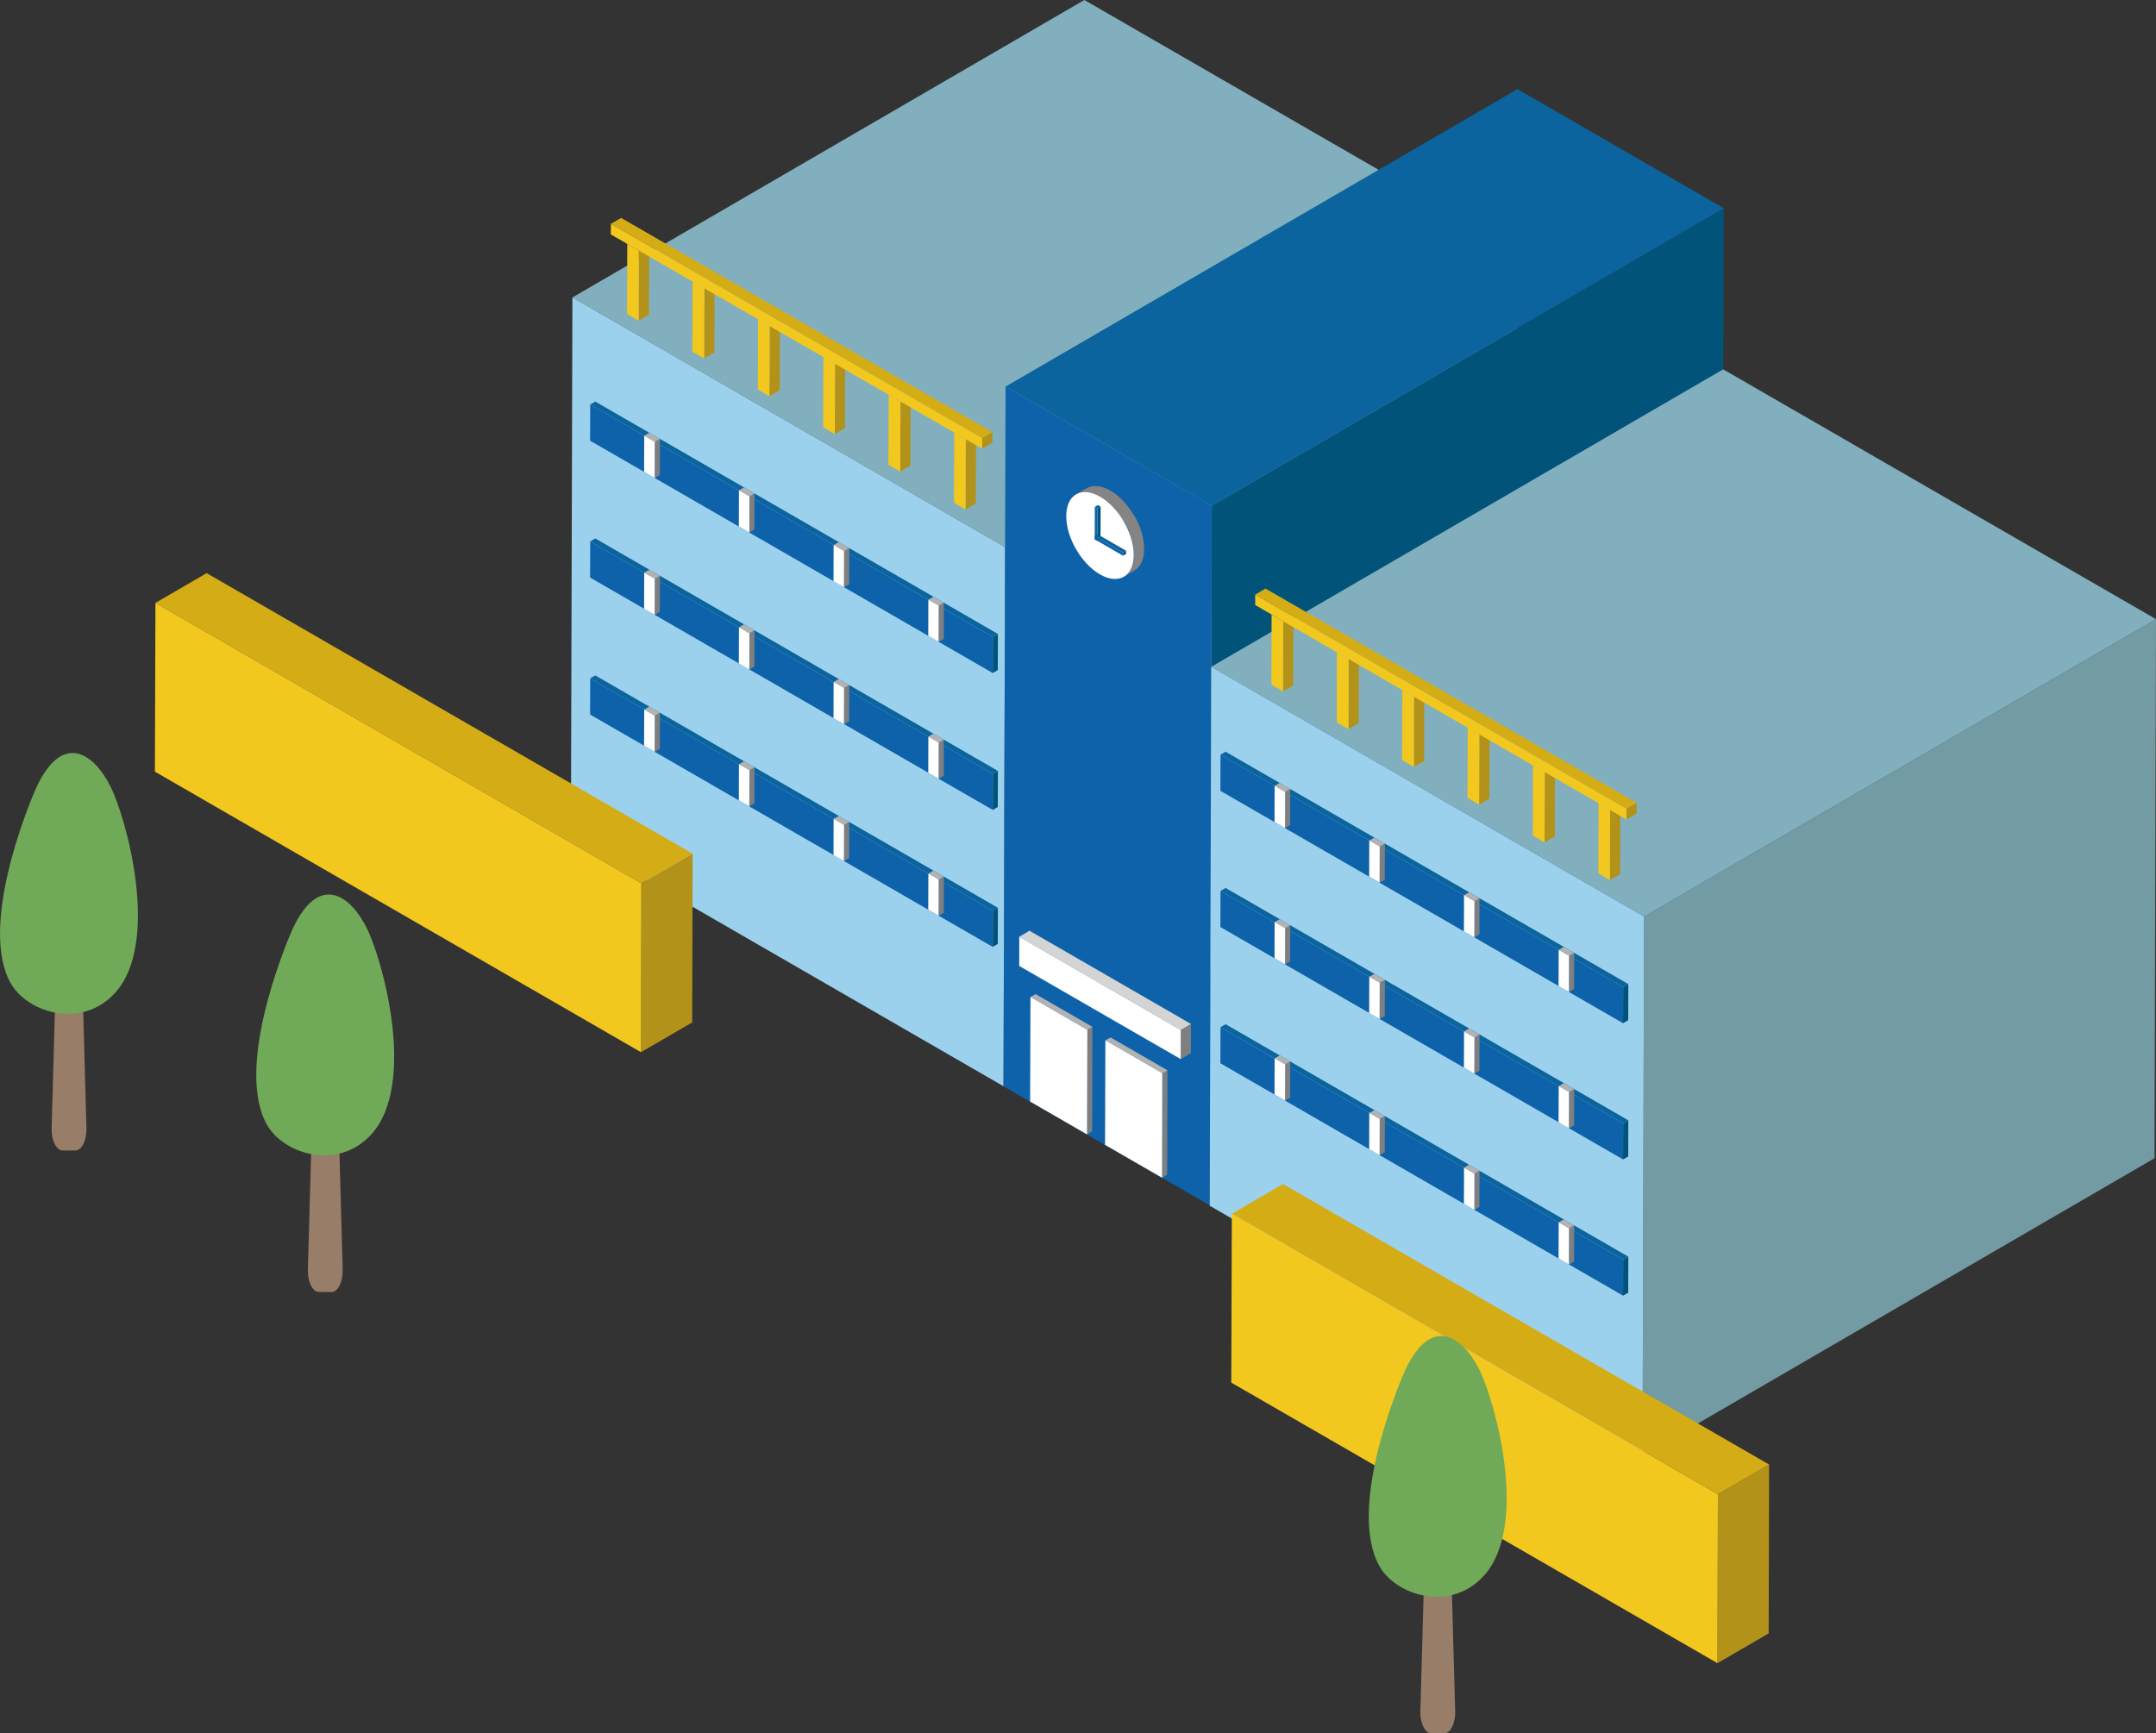 <?xml version="1.0" encoding="UTF-8"?>
<svg id="_レイヤー_2" data-name="レイヤー 2" xmlns="http://www.w3.org/2000/svg" viewBox="0 0 200 160.84">
  <rect x="0" y="0" width="200" height="160.84" fill="#333333" stroke="none"/>
  <defs>
    <style>
      .cls-1 {
        fill: #0b649d;
      }

      .cls-1, .cls-2, .cls-3, .cls-4, .cls-5, .cls-6, .cls-7, .cls-8, .cls-9, .cls-10, .cls-11, .cls-12, .cls-13, .cls-14, .cls-15, .cls-16 {
        stroke-width: 0px;
      }

      .cls-2 {
        fill: #b2b2b2;
      }

      .cls-3 {
        fill: #848484;
      }

      .cls-4 {
        fill: #9cd1ed;
      }

      .cls-17 {
        isolation: isolate;
      }

      .cls-5 {
        fill: #fff;
      }

      .cls-6 {
        fill: #d4d4d4;
      }

      .cls-7 {
        fill: #7f7f80;
      }

      .cls-8 {
        fill: #02537a;
      }

      .cls-9 {
        fill: #b39219;
      }

      .cls-10 {
        fill: #f2c81f;
      }

      .cls-11 {
        fill: #70a957;
      }

      .cls-12 {
        fill: #987d69;
      }

      .cls-13 {
        fill: #0e62a9;
      }

      .cls-14 {
        fill: #d4ac15;
      }

      .cls-15 {
        fill: #739ba4;
      }

      .cls-16 {
        fill: #81afbe;
      }
    </style>
  </defs>
  <g id="_画像" data-name="画像">
    <g>
      <g>
        <polygon class="cls-15" points="93.24 50.77 140.73 23.17 140.58 73.19 93.09 100.79 93.24 50.77"/>
        <polygon class="cls-16" points="53.1 27.6 100.59 0 140.73 23.17 93.24 50.77 53.1 27.6"/>
        <polygon class="cls-4" points="93.24 50.77 93.09 100.79 52.96 77.62 53.1 27.6 93.24 50.77"/>
        <polygon class="cls-8" points="112.41 46.92 159.9 19.32 159.71 84.24 112.22 111.84 112.41 46.92"/>
        <polygon class="cls-1" points="93.28 35.87 140.77 8.27 159.9 19.32 112.41 46.92 93.28 35.87"/>
        <polygon class="cls-13" points="112.41 46.92 112.22 111.84 93.09 100.8 93.28 35.87 112.41 46.92"/>
        <polygon class="cls-15" points="152.51 85.05 200 57.45 199.86 107.47 152.37 135.06 152.51 85.05"/>
        <polygon class="cls-16" points="112.36 61.87 159.85 34.27 200 57.45 152.51 85.05 112.36 61.87"/>
        <polygon class="cls-4" points="152.51 85.05 152.37 135.06 112.22 111.88 112.36 61.87 152.51 85.05"/>
        <path class="cls-3" d="m105.19,47.83c-.09-.15-.18-.29-.27-.44-.08-.11-.16-.23-.24-.33-.07-.09-.15-.19-.22-.28-.07-.08-.14-.16-.21-.24-.07-.07-.14-.15-.21-.22-.07-.07-.14-.13-.21-.2-.07-.06-.14-.12-.22-.18-.07-.06-.15-.12-.22-.17-.08-.06-.16-.11-.24-.16-.04-.03-.09-.05-.13-.08-.04-.02-.08-.05-.13-.07-.1-.05-.19-.1-.29-.14-.12-.05-.23-.09-.34-.12-.21-.06-.41-.09-.6-.1-.15,0-.29,0-.42.04-.16.03-.31.09-.45.17l-.95.55c.14-.08.29-.14.45-.17l-.45.17,4.42,2.51c.58.99.94,2.11.93,3.11,0,.99-.35,1.68-.91,2.01l.95-.55c.56-.33.91-1.02.91-2.01,0-1.01-.35-2.12-.93-3.11Zm-4.5-2.17c.19,0,.39.04.6.1l-.6-.1Z"/>
        <path class="cls-5" d="m102.05,46.09c1.73,1,3.13,3.42,3.12,5.41,0,1.99-1.41,2.79-3.14,1.79-1.73-1-3.13-3.42-3.12-5.41,0-1.99,1.41-2.79,3.14-1.79Z"/>
        <g class="cls-17">
          <polygon class="cls-1" points="101.55 50.05 101.83 49.88 102.09 50.03 101.81 50.19 101.55 50.05"/>
          <polygon class="cls-8" points="101.55 49.75 101.83 49.58 101.83 49.88 101.55 50.05 101.55 49.75"/>
          <polygon class="cls-1" points="101.55 49.75 101.83 49.58 102.09 49.73 101.81 49.9 101.55 49.75"/>
          <polygon class="cls-8" points="104.17 51.26 104.46 51.1 104.46 51.4 104.17 51.56 104.17 51.26"/>
          <polygon class="cls-13" points="104.17 51.26 104.17 51.56 101.81 50.19 101.55 50.05 101.55 49.75 101.81 49.9 104.17 51.26"/>
          <polygon class="cls-1" points="101.81 49.9 102.09 49.73 104.46 51.1 104.17 51.26 101.81 49.9"/>
          <polygon class="cls-1" points="101.56 47.03 101.84 46.86 102.1 47.01 101.81 47.18 101.56 47.03"/>
          <polygon class="cls-8" points="101.81 47.18 102.1 47.01 102.09 49.73 101.81 49.9 101.81 47.18"/>
          <polygon class="cls-13" points="101.81 47.18 101.81 49.9 101.55 49.75 101.55 50.05 101.81 50.19 101.55 50.05 101.56 47.03 101.81 47.18"/>
        </g>
        <polygon class="cls-9" points="59.27 23.25 60.22 22.7 60.2 29.21 59.25 29.76 59.27 23.25"/>
        <polygon class="cls-10" points="59.27 23.25 59.25 29.76 58.17 29.13 58.19 22.63 59.27 23.25"/>
        <polygon class="cls-9" points="65.34 26.76 66.29 26.2 66.27 32.71 65.32 33.26 65.34 26.76"/>
        <polygon class="cls-10" points="65.34 26.76 65.32 33.26 64.23 32.64 64.25 26.13 65.34 26.76"/>
        <polygon class="cls-9" points="71.4 30.26 72.35 29.71 72.33 36.21 71.38 36.76 71.4 30.26"/>
        <polygon class="cls-10" points="71.4 30.26 71.38 36.76 70.3 36.14 70.32 29.63 71.4 30.26"/>
        <polygon class="cls-9" points="77.46 33.76 78.41 33.2 78.39 39.71 77.44 40.26 77.46 33.76"/>
        <polygon class="cls-10" points="77.46 33.76 77.44 40.26 76.36 39.64 76.38 33.13 77.46 33.76"/>
        <polygon class="cls-9" points="83.53 37.26 84.48 36.71 84.46 43.21 83.51 43.76 83.53 37.26"/>
        <polygon class="cls-10" points="83.53 37.26 83.51 43.76 82.42 43.14 82.44 36.63 83.53 37.26"/>
        <polygon class="cls-9" points="89.59 40.76 90.54 40.21 90.52 46.71 89.57 47.27 89.59 40.76"/>
        <polygon class="cls-10" points="89.59 40.76 89.57 47.27 88.5 46.65 88.52 40.14 89.59 40.76"/>
        <polygon class="cls-14" points="56.67 20.77 57.62 20.22 92.06 40.1 91.11 40.66 56.67 20.77"/>
        <polygon class="cls-9" points="91.11 40.66 92.06 40.1 92.06 41.08 91.11 41.63 91.11 40.66"/>
        <polygon class="cls-10" points="91.11 40.66 91.11 41.63 89.59 40.76 88.52 40.14 83.53 37.26 82.44 36.63 77.46 33.76 76.38 33.13 71.4 30.26 70.32 29.63 65.34 26.76 64.25 26.13 59.27 23.25 58.19 22.63 56.66 21.75 56.67 20.77 91.11 40.66"/>
        <polygon class="cls-9" points="119.04 57.65 119.99 57.1 119.97 63.6 119.02 64.15 119.04 57.65"/>
        <polygon class="cls-10" points="119.04 57.65 119.02 64.15 117.94 63.53 117.96 57.02 119.04 57.65"/>
        <polygon class="cls-9" points="125.11 61.15 126.06 60.6 126.04 67.1 125.09 67.66 125.11 61.15"/>
        <polygon class="cls-10" points="125.11 61.15 125.09 67.66 124.01 67.03 124.02 60.53 125.11 61.15"/>
        <polygon class="cls-9" points="131.17 64.65 132.12 64.1 132.11 70.61 131.16 71.16 131.17 64.65"/>
        <polygon class="cls-10" points="131.17 64.65 131.16 71.16 130.07 70.53 130.09 64.03 131.17 64.65"/>
        <polygon class="cls-9" points="137.23 68.15 138.18 67.6 138.16 74.1 137.21 74.66 137.23 68.15"/>
        <polygon class="cls-10" points="137.23 68.15 137.21 74.66 136.13 74.03 136.15 67.52 137.23 68.15"/>
        <polygon class="cls-9" points="143.3 71.65 144.25 71.1 144.23 77.61 143.28 78.16 143.3 71.65"/>
        <polygon class="cls-10" points="143.3 71.65 143.28 78.16 142.19 77.53 142.21 71.03 143.3 71.65"/>
        <polygon class="cls-9" points="149.36 75.16 150.31 74.6 150.29 81.11 149.34 81.66 149.36 75.16"/>
        <polygon class="cls-10" points="149.36 75.16 149.34 81.66 148.27 81.04 148.29 74.53 149.36 75.16"/>
        <polygon class="cls-14" points="116.44 55.17 117.39 54.61 151.83 74.5 150.88 75.05 116.44 55.17"/>
        <polygon class="cls-9" points="150.88 75.05 151.83 74.5 151.83 75.48 150.88 76.03 150.88 75.05"/>
        <polygon class="cls-10" points="150.88 75.05 150.88 76.03 149.36 75.16 148.29 74.53 143.3 71.65 142.21 71.03 137.23 68.15 136.15 67.52 131.17 64.65 130.09 64.03 125.11 61.15 124.02 60.53 119.04 57.65 117.96 57.02 116.44 56.14 116.44 55.17 150.88 75.05"/>
        <polygon class="cls-7" points="109.53 95.57 110.48 95.01 110.47 97.72 109.53 98.27 109.53 95.57"/>
        <polygon class="cls-6" points="94.55 86.92 95.5 86.36 110.48 95.01 109.53 95.57 94.55 86.92"/>
        <polygon class="cls-5" points="109.53 95.57 109.53 98.27 94.55 89.63 94.55 86.92 109.53 95.57"/>
        <polygon class="cls-7" points="100.87 95.56 101.34 95.28 101.31 104.98 100.84 105.26 100.87 95.56"/>
        <polygon class="cls-2" points="95.59 92.51 96.07 92.24 101.34 95.28 100.87 95.56 95.59 92.51"/>
        <polygon class="cls-5" points="100.87 95.56 100.84 105.26 95.56 102.21 95.59 92.51 100.87 95.56"/>
        <polygon class="cls-7" points="107.82 99.58 108.3 99.31 108.27 109 107.8 109.28 107.82 99.58"/>
        <polygon class="cls-2" points="102.54 96.53 103.02 96.26 108.3 99.31 107.82 99.58 102.54 96.53"/>
        <polygon class="cls-5" points="107.82 99.58 107.8 109.28 102.51 106.23 102.54 96.53 107.82 99.58"/>
        <g class="cls-17">
          <polygon class="cls-8" points="92.1 59.1 92.57 58.82 92.56 62.17 92.09 62.45 92.1 59.1"/>
          <polygon class="cls-1" points="54.75 37.53 55.22 37.26 92.57 58.82 92.1 59.1 54.75 37.53"/>
          <polygon class="cls-13" points="92.1 59.1 92.09 62.45 54.74 40.89 54.75 37.53 92.1 59.1"/>
        </g>
        <polygon class="cls-7" points="60.74 41 61.22 40.72 61.21 44.07 60.73 44.35 60.74 41"/>
        <polygon class="cls-2" points="59.76 40.43 60.24 40.15 61.22 40.72 60.74 41 59.76 40.43"/>
        <polygon class="cls-5" points="60.74 41 60.73 44.35 59.75 43.78 59.76 40.43 60.74 41"/>
        <polygon class="cls-7" points="69.52 46.06 69.99 45.79 69.98 49.14 69.51 49.41 69.52 46.06"/>
        <polygon class="cls-2" points="68.55 45.5 69.02 45.23 69.99 45.79 69.52 46.06 68.55 45.5"/>
        <polygon class="cls-5" points="69.52 46.06 69.51 49.41 68.54 48.85 68.55 45.5 69.52 46.06"/>
        <polygon class="cls-7" points="78.3 51.14 78.78 50.86 78.77 54.21 78.29 54.49 78.3 51.14"/>
        <polygon class="cls-2" points="77.33 50.57 77.81 50.3 78.78 50.86 78.3 51.14 77.33 50.57"/>
        <polygon class="cls-5" points="78.3 51.14 78.29 54.49 77.32 53.93 77.33 50.57 78.3 51.14"/>
        <polygon class="cls-7" points="87.08 56.2 87.56 55.93 87.55 59.28 87.07 59.55 87.08 56.2"/>
        <polygon class="cls-2" points="86.12 55.65 86.59 55.37 87.56 55.93 87.08 56.2 86.12 55.65"/>
        <polygon class="cls-5" points="87.08 56.2 87.07 59.55 86.11 59 86.12 55.65 87.08 56.2"/>
        <g class="cls-17">
          <polygon class="cls-8" points="92.1 71.8 92.57 71.53 92.56 74.88 92.09 75.15 92.1 71.8"/>
          <polygon class="cls-1" points="54.75 50.24 55.22 49.96 92.57 71.53 92.1 71.8 54.75 50.24"/>
          <polygon class="cls-13" points="92.1 71.8 92.09 75.15 54.74 53.59 54.75 50.24 92.1 71.8"/>
        </g>
        <polygon class="cls-7" points="60.74 53.7 61.22 53.43 61.21 56.78 60.73 57.05 60.74 53.7"/>
        <polygon class="cls-2" points="59.76 53.14 60.24 52.86 61.22 53.43 60.74 53.7 59.76 53.14"/>
        <polygon class="cls-5" points="60.74 53.7 60.73 57.05 59.75 56.49 59.76 53.14 60.74 53.7"/>
        <polygon class="cls-7" points="69.52 58.77 69.99 58.49 69.98 61.84 69.51 62.12 69.52 58.77"/>
        <polygon class="cls-2" points="68.55 58.21 69.02 57.93 69.99 58.49 69.52 58.77 68.55 58.21"/>
        <polygon class="cls-5" points="69.52 58.77 69.51 62.12 68.54 61.56 68.55 58.21 69.52 58.77"/>
        <polygon class="cls-7" points="78.3 63.84 78.78 63.56 78.77 66.92 78.29 67.19 78.3 63.84"/>
        <polygon class="cls-2" points="77.33 63.28 77.81 63 78.78 63.56 78.3 63.84 77.33 63.28"/>
        <polygon class="cls-5" points="78.3 63.84 78.29 67.19 77.32 66.63 77.33 63.28 78.3 63.84"/>
        <polygon class="cls-7" points="87.08 68.91 87.56 68.63 87.55 71.98 87.07 72.26 87.08 68.91"/>
        <polygon class="cls-2" points="86.12 68.35 86.59 68.07 87.56 68.63 87.08 68.91 86.12 68.35"/>
        <polygon class="cls-5" points="87.08 68.91 87.07 72.26 86.11 71.7 86.12 68.35 87.08 68.91"/>
        <g class="cls-17">
          <polygon class="cls-8" points="92.1 84.51 92.57 84.23 92.56 87.58 92.09 87.86 92.1 84.51"/>
          <polygon class="cls-1" points="54.75 62.94 55.22 62.67 92.57 84.23 92.1 84.51 54.75 62.94"/>
          <polygon class="cls-13" points="92.1 84.51 92.09 87.86 54.74 66.3 54.75 62.94 92.1 84.51"/>
        </g>
        <polygon class="cls-7" points="60.74 66.41 61.22 66.13 61.21 69.48 60.73 69.76 60.74 66.41"/>
        <polygon class="cls-2" points="59.76 65.84 60.24 65.56 61.22 66.13 60.74 66.41 59.76 65.84"/>
        <polygon class="cls-5" points="60.74 66.41 60.73 69.76 59.75 69.19 59.76 65.84 60.74 66.41"/>
        <polygon class="cls-7" points="69.52 71.47 69.99 71.2 69.98 74.55 69.51 74.82 69.52 71.47"/>
        <polygon class="cls-2" points="68.55 70.91 69.02 70.64 69.99 71.2 69.52 71.47 68.55 70.91"/>
        <polygon class="cls-5" points="69.52 71.47 69.51 74.82 68.54 74.26 68.55 70.91 69.52 71.47"/>
        <polygon class="cls-7" points="78.3 76.55 78.78 76.27 78.77 79.62 78.29 79.9 78.3 76.55"/>
        <polygon class="cls-2" points="77.33 75.98 77.81 75.71 78.78 76.27 78.3 76.55 77.33 75.98"/>
        <polygon class="cls-5" points="78.3 76.55 78.29 79.9 77.32 79.34 77.33 75.98 78.3 76.55"/>
        <polygon class="cls-7" points="87.08 81.61 87.56 81.34 87.55 84.69 87.07 84.96 87.08 81.61"/>
        <polygon class="cls-2" points="86.12 81.06 86.59 80.78 87.56 81.34 87.08 81.61 86.12 81.06"/>
        <polygon class="cls-5" points="87.08 81.61 87.07 84.96 86.11 84.41 86.12 81.06 87.08 81.61"/>
        <g class="cls-17">
          <polygon class="cls-8" points="150.57 91.59 151.05 91.31 151.04 94.66 150.56 94.94 150.57 91.59"/>
          <polygon class="cls-1" points="113.22 70.02 113.69 69.75 151.05 91.31 150.57 91.59 113.22 70.02"/>
          <polygon class="cls-13" points="150.57 91.59 150.56 94.94 113.21 73.38 113.22 70.02 150.57 91.59"/>
        </g>
        <polygon class="cls-7" points="119.22 73.49 119.69 73.21 119.68 76.56 119.21 76.84 119.22 73.49"/>
        <polygon class="cls-2" points="118.24 72.92 118.71 72.64 119.69 73.21 119.22 73.49 118.24 72.92"/>
        <polygon class="cls-5" points="119.22 73.49 119.21 76.84 118.23 76.27 118.24 72.92 119.22 73.49"/>
        <polygon class="cls-7" points="127.99 78.55 128.47 78.28 128.46 81.63 127.98 81.9 127.99 78.55"/>
        <polygon class="cls-2" points="127.02 77.99 127.5 77.72 128.47 78.28 127.99 78.55 127.02 77.99"/>
        <polygon class="cls-5" points="127.99 78.55 127.98 81.9 127.01 81.34 127.02 77.99 127.99 78.55"/>
        <polygon class="cls-7" points="136.78 83.63 137.25 83.35 137.24 86.7 136.77 86.98 136.78 83.63"/>
        <polygon class="cls-2" points="135.81 83.06 136.28 82.79 137.25 83.35 136.78 83.63 135.81 83.06"/>
        <polygon class="cls-5" points="136.78 83.63 136.77 86.98 135.8 86.42 135.81 83.06 136.78 83.63"/>
        <polygon class="cls-7" points="145.55 88.69 146.03 88.42 146.02 91.77 145.54 92.04 145.55 88.69"/>
        <polygon class="cls-2" points="144.59 88.14 145.07 87.86 146.03 88.42 145.55 88.69 144.59 88.14"/>
        <polygon class="cls-5" points="145.55 88.69 145.54 92.04 144.58 91.49 144.59 88.14 145.55 88.69"/>
        <g class="cls-17">
          <polygon class="cls-8" points="150.57 104.23 151.05 103.95 151.04 107.31 150.56 107.58 150.57 104.23"/>
          <polygon class="cls-1" points="113.22 82.67 113.69 82.39 151.05 103.95 150.57 104.23 113.22 82.67"/>
          <polygon class="cls-13" points="150.57 104.23 150.56 107.58 113.21 86.02 113.22 82.67 150.57 104.23"/>
        </g>
        <polygon class="cls-7" points="119.22 86.13 119.69 85.85 119.68 89.2 119.21 89.48 119.22 86.13"/>
        <polygon class="cls-2" points="118.24 85.56 118.71 85.29 119.69 85.85 119.22 86.13 118.24 85.56"/>
        <polygon class="cls-5" points="119.22 86.13 119.21 89.48 118.23 88.91 118.24 85.56 119.22 86.13"/>
        <polygon class="cls-7" points="127.99 91.19 128.47 90.92 128.46 94.27 127.98 94.55 127.99 91.19"/>
        <polygon class="cls-2" points="127.02 90.63 127.5 90.36 128.47 90.92 127.99 91.19 127.02 90.63"/>
        <polygon class="cls-5" points="127.99 91.19 127.98 94.55 127.01 93.99 127.02 90.63 127.99 91.19"/>
        <polygon class="cls-7" points="136.78 96.27 137.25 95.99 137.24 99.34 136.77 99.62 136.78 96.27"/>
        <polygon class="cls-2" points="135.81 95.71 136.28 95.43 137.25 95.99 136.78 96.27 135.81 95.71"/>
        <polygon class="cls-5" points="136.78 96.27 136.77 99.62 135.8 99.06 135.81 95.71 136.78 96.27"/>
        <polygon class="cls-7" points="145.55 101.33 146.03 101.06 146.02 104.41 145.54 104.69 145.55 101.33"/>
        <polygon class="cls-2" points="144.59 100.78 145.07 100.5 146.03 101.06 145.55 101.33 144.59 100.78"/>
        <polygon class="cls-5" points="145.55 101.33 145.54 104.69 144.58 104.13 144.59 100.78 145.55 101.33"/>
        <g class="cls-17">
          <polygon class="cls-8" points="150.57 116.87 151.05 116.6 151.04 119.95 150.56 120.22 150.57 116.87"/>
          <polygon class="cls-1" points="113.22 95.31 113.69 95.03 151.05 116.6 150.57 116.87 113.22 95.31"/>
          <polygon class="cls-13" points="150.57 116.87 150.56 120.22 113.21 98.66 113.22 95.31 150.57 116.87"/>
        </g>
        <polygon class="cls-7" points="119.22 98.77 119.69 98.49 119.68 101.85 119.21 102.12 119.22 98.77"/>
        <polygon class="cls-2" points="118.24 98.2 118.71 97.93 119.69 98.49 119.22 98.77 118.24 98.2"/>
        <polygon class="cls-5" points="119.22 98.77 119.21 102.12 118.23 101.55 118.24 98.2 119.22 98.77"/>
        <polygon class="cls-7" points="127.99 103.84 128.47 103.56 128.46 106.91 127.98 107.19 127.99 103.84"/>
        <polygon class="cls-2" points="127.02 103.27 127.5 103 128.47 103.56 127.99 103.84 127.02 103.27"/>
        <polygon class="cls-5" points="127.99 103.84 127.98 107.19 127.01 106.63 127.02 103.27 127.99 103.84"/>
        <polygon class="cls-7" points="136.78 108.91 137.25 108.63 137.24 111.98 136.77 112.26 136.78 108.91"/>
        <polygon class="cls-2" points="135.81 108.35 136.28 108.07 137.25 108.63 136.78 108.91 135.81 108.35"/>
        <polygon class="cls-5" points="136.78 108.91 136.77 112.26 135.8 111.7 135.81 108.35 136.78 108.91"/>
        <polygon class="cls-7" points="145.55 113.98 146.03 113.7 146.02 117.05 145.54 117.33 145.55 113.98"/>
        <polygon class="cls-2" points="144.59 113.42 145.07 113.14 146.03 113.7 145.55 113.98 144.59 113.42"/>
        <polygon class="cls-5" points="145.55 113.98 145.54 117.33 144.58 116.77 144.59 113.42 145.55 113.98"/>
        <g class="cls-17">
          <polygon class="cls-9" points="59.5 81.97 64.25 79.21 64.21 94.87 59.46 97.63 59.5 81.97"/>
          <polygon class="cls-14" points="14.42 55.94 19.17 53.18 64.25 79.21 59.5 81.97 14.42 55.94"/>
          <polygon class="cls-10" points="59.5 81.97 59.46 97.63 14.37 71.6 14.42 55.94 59.5 81.97"/>
        </g>
        <g class="cls-17">
          <polygon class="cls-9" points="159.36 138.65 164.11 135.89 164.07 151.56 159.32 154.32 159.36 138.65"/>
          <polygon class="cls-14" points="114.27 112.62 119.02 109.86 164.11 135.89 159.36 138.65 114.27 112.62"/>
          <polygon class="cls-10" points="159.36 138.65 159.32 154.32 114.22 128.29 114.27 112.62 159.36 138.65"/>
        </g>
      </g>
      <g>
        <path class="cls-12" d="m30.75,119.88h-1.16c-.6,0-1.07-.96-1.03-2.08l.45-16.2c.02-.56.36-1.02.77-1.02h.79c.41,0,.75.45.77,1.02l.45,16.2c.03,1.13-.43,2.08-1.03,2.08Z"/>
        <path class="cls-11" d="m27.19,86.09c-.96,2.13-5.33,13.01-2.45,18.23,1.52,2.77,6.62,4.36,9.72.92,4.21-4.67,1.05-16.17-.45-19.15-1.49-2.99-4.37-5.12-6.82,0Z"/>
      </g>
      <g>
        <path class="cls-12" d="m133.95,160.84h-1.16c-.6,0-1.07-.96-1.03-2.08l.45-16.2c.02-.56.36-1.02.77-1.02h.79c.41,0,.75.45.77,1.02l.45,16.2c.03,1.13-.43,2.08-1.03,2.08Z"/>
        <path class="cls-11" d="m130.39,127.05c-.96,2.13-5.33,13.01-2.45,18.23,1.52,2.77,6.62,4.36,9.72.92,4.21-4.67,1.05-16.17-.45-19.15s-4.37-5.12-6.82,0Z"/>
      </g>
      <g>
        <path class="cls-12" d="m6.98,106.75h-1.16c-.6,0-1.07-.96-1.03-2.08l.45-16.2c.02-.56.36-1.02.77-1.02h.79c.41,0,.75.45.77,1.02l.45,16.2c.03,1.13-.43,2.08-1.03,2.08Z"/>
        <path class="cls-11" d="m3.42,72.96c-.96,2.13-5.33,13.01-2.45,18.23,1.52,2.77,6.62,4.36,9.72.92,4.21-4.67,1.05-16.17-.45-19.15-1.49-2.99-4.37-5.12-6.82,0Z"/>
      </g>
    </g>
  </g>
</svg>